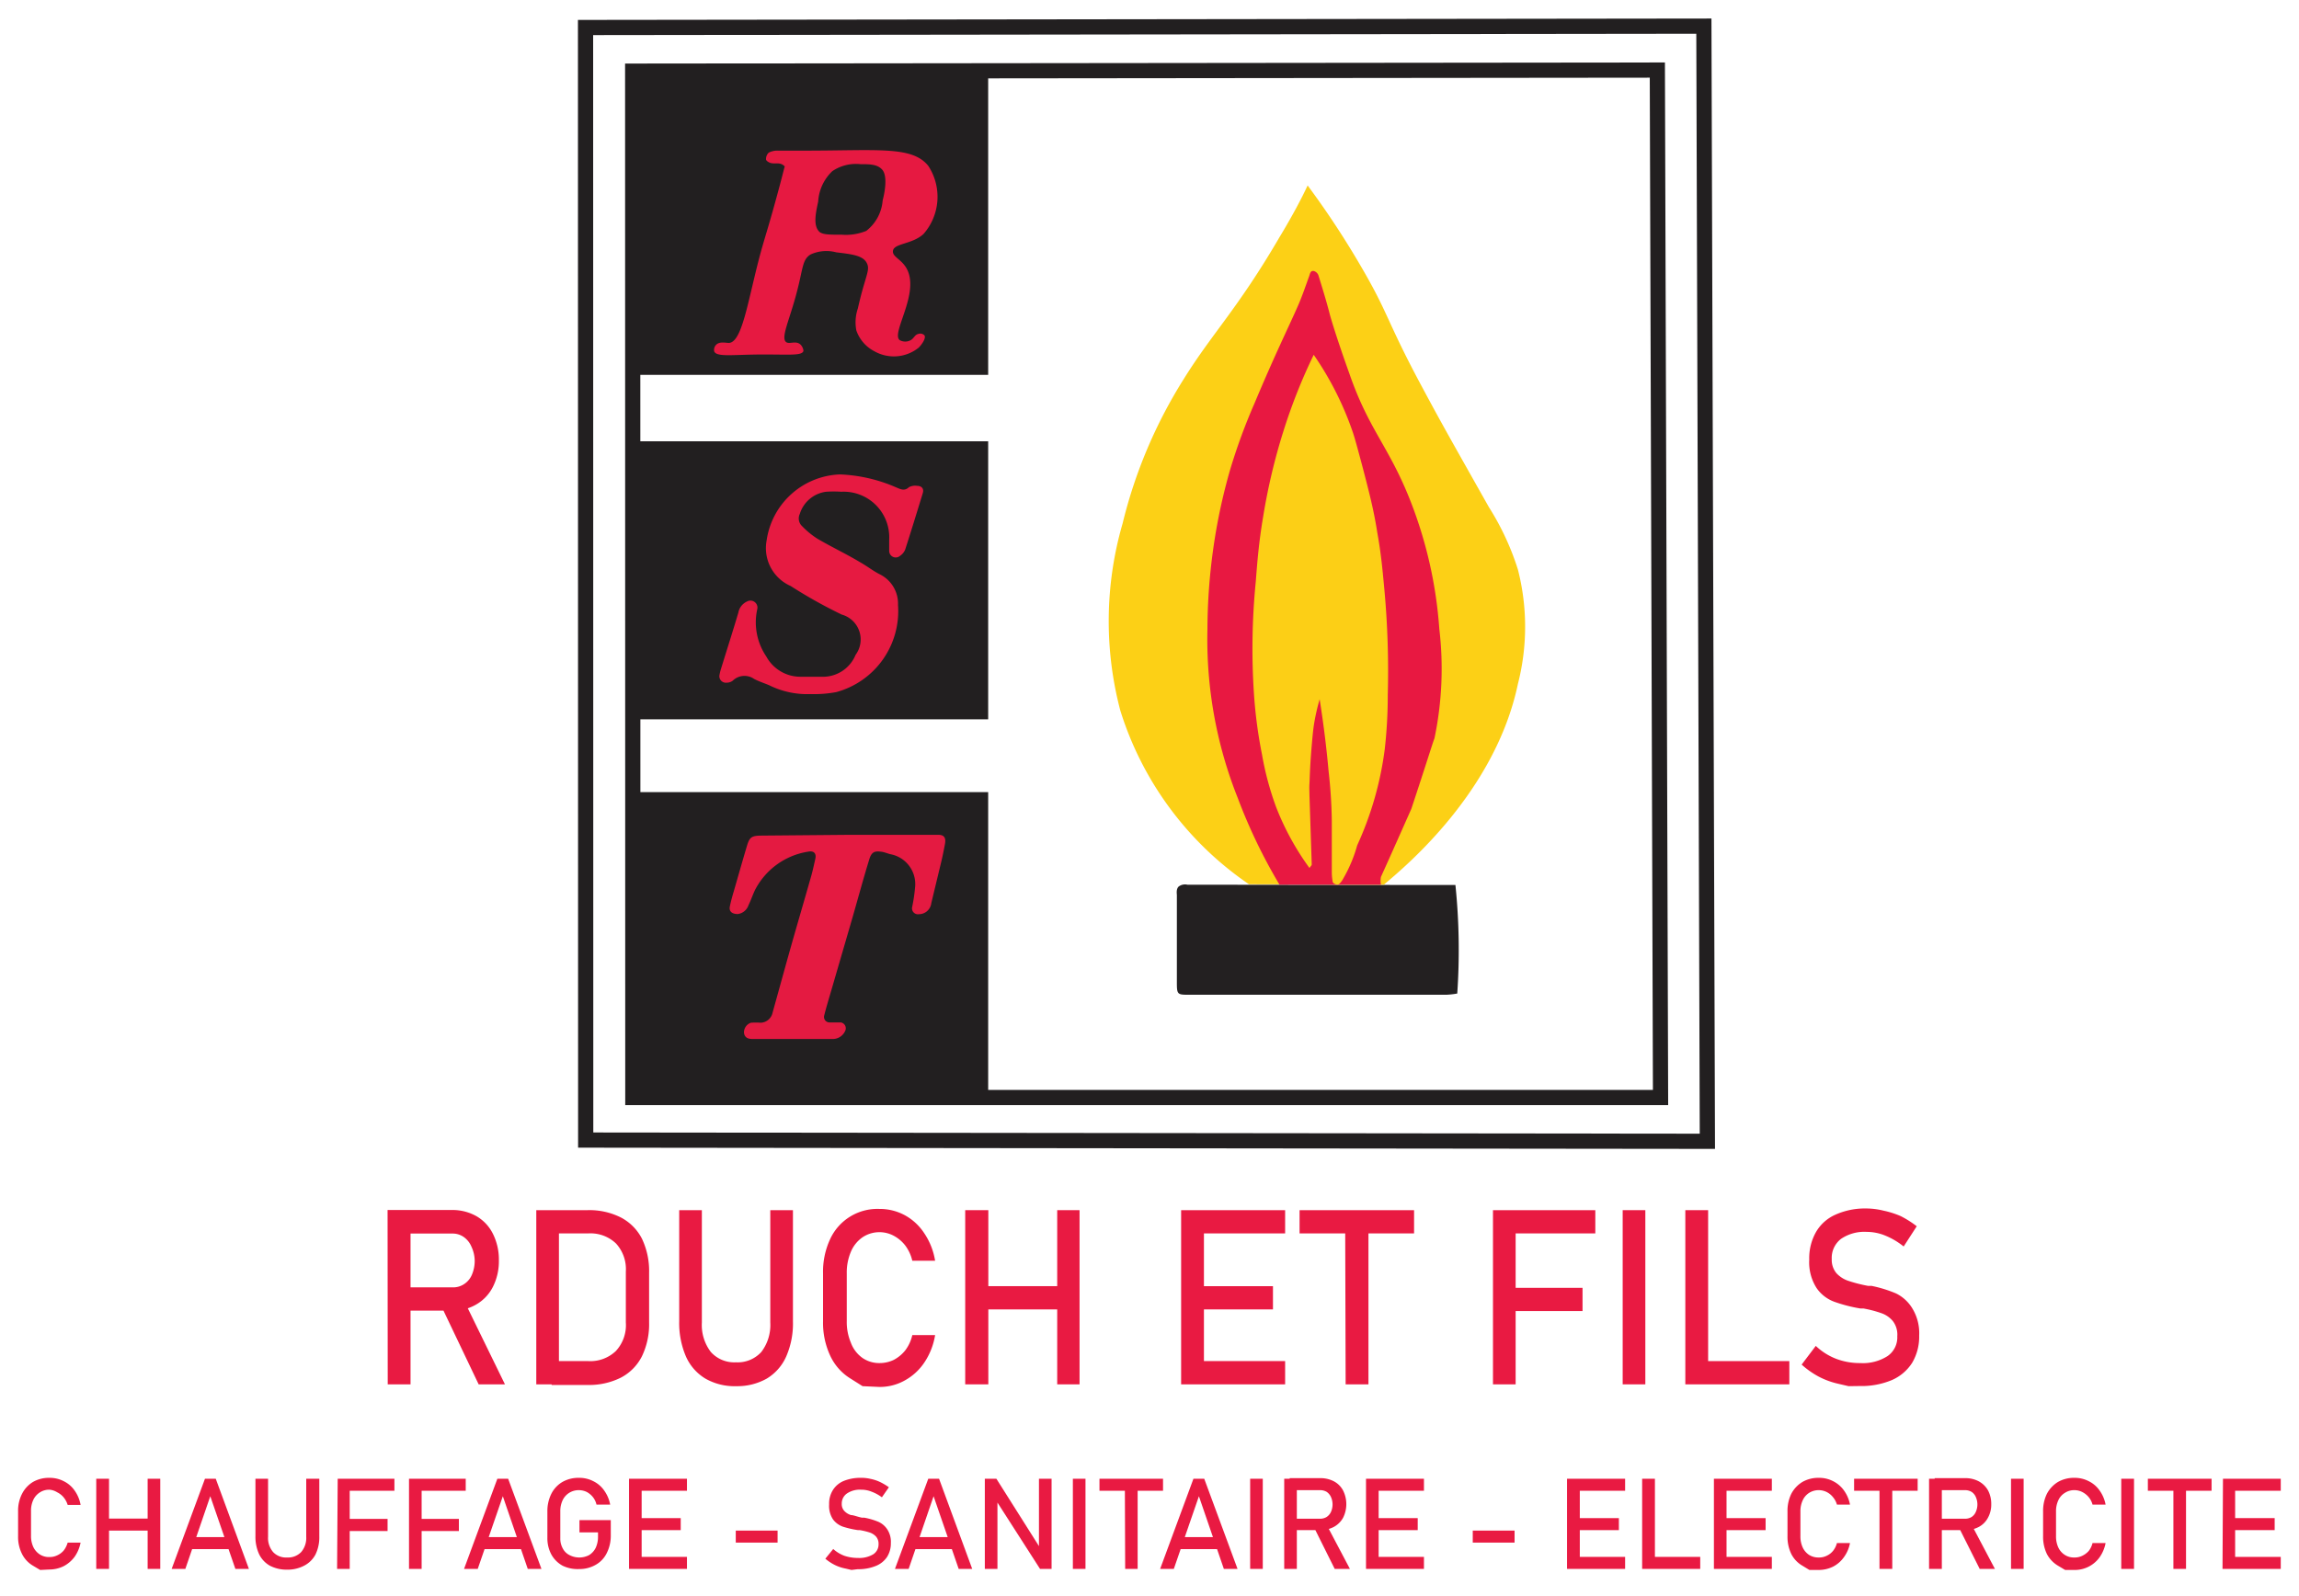 <svg xmlns="http://www.w3.org/2000/svg" viewBox="0 0 151.2 105"><defs><style>.cls-1{fill:#221f20;}.cls-2{fill:#e61a41;}.cls-3{fill:#e41a41;}.cls-4{fill:none;stroke:#221f20;stroke-miterlimit:10;}.cls-5{fill:#e61941;}.cls-6{fill:#232021;}.cls-7{fill:#fcd016;}.cls-8{fill:#e81841;}.cls-9{fill:#fccf16;}.cls-10{fill:#e91a42;}</style></defs><title>logo</title><g id="Calque_3" data-name="Calque 3"><rect class="cls-1" x="41.9" y="52.11" width="23.09" height="19.76"/><rect class="cls-1" x="41.9" y="29.03" width="23.09" height="18.29"/><path class="cls-2" d="M53.33,45.66a5.64,5.64,0,0,1-2.74-.58c-.33-.14-.68-.25-1-.42a1.1,1.1,0,0,0-1.4.12.66.66,0,0,1-.4.13.43.43,0,0,1-.48-.45,3,3,0,0,1,.1-.43c.38-1.24.78-2.48,1.15-3.73a1,1,0,0,1,.57-.73.46.46,0,0,1,.67.52,4,4,0,0,0,.6,3.1,2.55,2.55,0,0,0,2.22,1.33c.47,0,.94,0,1.41,0a2.32,2.32,0,0,0,2.24-1.44,1.7,1.7,0,0,0-.91-2.65A31.46,31.46,0,0,1,52,38.55a2.72,2.72,0,0,1-1.58-3,5.06,5.06,0,0,1,4.82-4.34,10.19,10.19,0,0,1,3.67.84c.31.13.57.28.87,0a.86.86,0,0,1,.52-.09c.31,0,.48.18.39.48-.38,1.24-.76,2.48-1.16,3.72a.9.9,0,0,1-.33.4.43.43,0,0,1-.72-.3c0-.25,0-.51,0-.76a3,3,0,0,0-3.15-3.15,7.87,7.87,0,0,0-1,0,2.09,2.09,0,0,0-1.73,1.46.69.69,0,0,0,.16.81,5.46,5.46,0,0,0,1,.82c.94.55,1.9,1,2.85,1.57.44.25.84.57,1.29.79a2.15,2.15,0,0,1,1.16,2A5.52,5.52,0,0,1,55,45.53,7.88,7.88,0,0,1,53.33,45.66Z"/><path class="cls-3" d="M55.73,54.92h6c.37,0,.49.21.42.59s-.15.78-.24,1.16l-.66,2.74a.82.82,0,0,1-.81.73.39.39,0,0,1-.45-.47,10.93,10.93,0,0,0,.2-1.38,2,2,0,0,0-1.65-2.1c-.18-.05-.35-.12-.52-.15-.52-.08-.71,0-.87.56-.38,1.24-.72,2.5-1.08,3.75l-1.39,4.78c-.16.55-.33,1.1-.47,1.66a.36.36,0,0,0,.33.47c.24,0,.5,0,.75,0a.39.39,0,0,1,.29.57.9.9,0,0,1-.88.52H49.47c-.28,0-.51-.1-.54-.42a.67.67,0,0,1,.46-.65,4.82,4.82,0,0,1,.65,0,.83.83,0,0,0,.77-.66c.38-1.36.75-2.72,1.13-4.07.46-1.63.94-3.26,1.4-4.88.11-.38.19-.77.28-1.16s-.11-.56-.49-.48a4.75,4.75,0,0,0-3.47,2.51c-.16.33-.27.68-.43,1a.86.86,0,0,1-.71.59c-.36,0-.59-.16-.52-.5s.17-.7.26-1c.29-1,.57-2,.87-3,.17-.56.3-.65.94-.66Z"/><rect class="cls-1" x="41.9" y="4.9" width="23.09" height="19.76"/><path class="cls-4" d="M38.51,1.81l73.55-.09.23,73.36L38.52,75Q38.52,38.41,38.51,1.81Z"/><path class="cls-4" d="M41.61,4.68,109,4.61l.21,67.59-67.59,0Z"/><path class="cls-5" d="M60.74,15.39a3.71,3.71,0,0,0,.31-4.48c-1.06-1.32-3.29-1-8.15-1H51.17a1.24,1.24,0,0,0-.61.13.58.58,0,0,0-.18.45c0,.08.18.2.3.23.29.09.64-.09.93.23-.09.32-.2.78-.35,1.33-.75,2.8-.94,3.23-1.32,4.66-.77,2.94-1.14,5.57-2,5.62-.21,0-.61-.11-.84.12a.48.48,0,0,0-.13.43c.13.35,1,.25,2.42.22,2.23-.05,3.34.13,3.45-.24,0-.15-.1-.34-.2-.43-.31-.27-.71,0-.93-.15-.39-.28.23-1.47.71-3.35.4-1.52.34-2.08.89-2.42A2.51,2.51,0,0,1,55,16.6c1,.12,1.74.2,2,.69s-.09.81-.58,3a2.83,2.83,0,0,0-.1,1.45,2.44,2.44,0,0,0,1.19,1.37,2.6,2.6,0,0,0,2.91-.24c.2-.2.5-.62.38-.81a.39.39,0,0,0-.41-.09c-.24.06-.27.28-.5.41a.75.75,0,0,1-.71,0c-.63-.44,1.4-3.16.41-4.78-.36-.58-.92-.72-.86-1.1C58.79,16,60,16.08,60.74,15.39Zm-2.69-2.2a2.8,2.8,0,0,1-1.08,2,3.53,3.53,0,0,1-1.61.25c-.81,0-1.22,0-1.46-.18-.43-.4-.26-1.21-.09-2a3,3,0,0,1,.93-2,2.77,2.77,0,0,1,1.85-.46c.6,0,1.11,0,1.43.36S58.25,12.41,58.05,13.19Z"/><path class="cls-6" d="M94.72,58.22h1a41.84,41.84,0,0,1,.12,7.14,5.51,5.51,0,0,1-.71.08H78.23c-.78,0-.83,0-.83-.78q0-2.88,0-5.76c0-.11-.06-.41.12-.58a.7.7,0,0,1,.57-.12Z"/><path class="cls-7" d="M82.14,58.17a21.6,21.6,0,0,1-8.46-11.43,23.07,23.07,0,0,1,.15-12.3,32,32,0,0,1,4-9.47c1.91-3.08,3.55-4.62,6.31-9.35C85,14.2,85.63,13,86,12.2a57.28,57.28,0,0,1,3.54,5.38c1.75,3,1.65,3.47,3.72,7.38,1.6,3,2.11,3.87,4.66,8.4a17.52,17.52,0,0,1,1.91,4.11,15.16,15.16,0,0,1,0,7.52c-1.49,7.1-7.38,12-8.82,13.21Z"/><path class="cls-8" d="M92.82,53.21c-.66,1.49-1.33,3-2,4.48a1.44,1.44,0,0,0,0,.51H84.15a35.45,35.45,0,0,1-2.74-5.69,28.18,28.18,0,0,1-2-11.09,38.93,38.93,0,0,1,.38-5.3,37.7,37.7,0,0,1,1.11-5.21,38.34,38.34,0,0,1,1.62-4.41c1.34-3.2,2.26-5.05,2.82-6.33.29-.65.52-1.34.76-2,.06-.17.08-.38.31-.34a.46.46,0,0,1,.3.28c.26.85.53,1.71.75,2.58.08.29.43,1.5,1.29,3.9C90,28.2,91.28,29.3,92.66,32.7a28.55,28.55,0,0,1,2,8.67,22.36,22.36,0,0,1-.32,7.21C94.24,48.81,93.85,50.11,92.82,53.21Z"/><path class="cls-9" d="M86.79,46a14,14,0,0,0-.37,1.64c-.06.39-.1.8-.17,1.64-.11,1.35-.11,2-.13,2.27s0,.51,0,.76l.15,4.56c0,.06-.07.11-.15.23a17.6,17.6,0,0,1-2.19-4A19.65,19.65,0,0,1,83,49.64a30.74,30.74,0,0,1-.53-4,44.7,44.7,0,0,1,.12-7.38c.1-1.31.2-2.59.49-4.3a39.78,39.78,0,0,1,1.32-5.57,36.73,36.73,0,0,1,2-5.05A20.71,20.71,0,0,1,89,28.52c.15.47.29,1,.58,2.08.43,1.64.77,2.93,1,4.43.24,1.33.33,2.29.45,3.57a58.55,58.55,0,0,1,.24,7.13,31.33,31.33,0,0,1-.2,3.57,21.84,21.84,0,0,1-1.81,6.31,9.34,9.34,0,0,1-.92,2.19,1.36,1.36,0,0,1-.25.34c-.12.12-.42,0-.44-.13a3.47,3.47,0,0,1-.06-.64c0-1.13,0-2.25,0-3.37a32.31,32.31,0,0,0-.21-3.25C87.27,49.51,87.09,47.89,86.79,46Z"/><path class="cls-10" d="M25.49,79.6H27V91.07h-1.5Zm.65,5.09h3.64a1.3,1.3,0,0,0,.75-.22,1.37,1.37,0,0,0,.51-.62,2.32,2.32,0,0,0,.18-.94A2.27,2.27,0,0,0,31,82a1.46,1.46,0,0,0-.51-.63,1.27,1.27,0,0,0-.75-.22H26.14V79.6h3.58a3.2,3.2,0,0,1,1.62.41,2.75,2.75,0,0,1,1.08,1.16,3.78,3.78,0,0,1,.39,1.74,3.72,3.72,0,0,1-.39,1.74,2.78,2.78,0,0,1-1.09,1.16,3,3,0,0,1-1.61.41H26.14ZM29,85.87l1.49-.37,2.72,5.57H31.48Z"/><path class="cls-10" d="M35.27,79.61h1.49V91.07H35.27Zm1,9.93h2.41a2.43,2.43,0,0,0,1.82-.66A2.5,2.5,0,0,0,41.16,87V83.65a2.49,2.49,0,0,0-.65-1.85,2.43,2.43,0,0,0-1.82-.66H36.28V79.61h2.36a4.6,4.6,0,0,1,2.19.48,3.24,3.24,0,0,1,1.39,1.4,4.93,4.93,0,0,1,.47,2.23V87a4.85,4.85,0,0,1-.47,2.22,3.21,3.21,0,0,1-1.39,1.41,4.66,4.66,0,0,1-2.19.48H36.28Z"/><path class="cls-10" d="M46.39,90.69a3.21,3.21,0,0,1-1.28-1.46,5.57,5.57,0,0,1-.44-2.31V79.61h1.49V87a2.92,2.92,0,0,0,.59,1.94,2.07,2.07,0,0,0,1.65.68,2.1,2.1,0,0,0,1.67-.68A2.92,2.92,0,0,0,50.66,87V79.61h1.49v7.31a5.41,5.41,0,0,1-.44,2.31,3.21,3.21,0,0,1-1.28,1.46,3.94,3.94,0,0,1-2,.5A3.87,3.87,0,0,1,46.39,90.69Z"/><path class="cls-10" d="M56.73,91.19l-.84-.53a3.48,3.48,0,0,1-1.3-1.5,5.12,5.12,0,0,1-.46-2.24V83.77a5.09,5.09,0,0,1,.46-2.24,3.42,3.42,0,0,1,3.24-2,3.47,3.47,0,0,1,1.69.42,3.58,3.58,0,0,1,1.28,1.2,4.51,4.51,0,0,1,.7,1.79H60a2.67,2.67,0,0,0-.46-1,2.37,2.37,0,0,0-.77-.65,2,2,0,0,0-2.05.11,2.19,2.19,0,0,0-.76.95,3.49,3.49,0,0,0-.27,1.42v3.15a3.48,3.48,0,0,0,.27,1.41,2.13,2.13,0,0,0,.76,1,1.94,1.94,0,0,0,1.14.34,2.13,2.13,0,0,0,.92-.21,2.4,2.4,0,0,0,.76-.63,2.63,2.63,0,0,0,.46-1H61.5a4.51,4.51,0,0,1-.7,1.79,3.66,3.66,0,0,1-1.29,1.19,3.34,3.34,0,0,1-1.68.43Z"/><path class="cls-10" d="M63.48,79.61H65V91.07H63.48Zm.93,5h5.91v1.53H64.41Zm5.12-5H71V91.07H69.53Z"/><path class="cls-10" d="M77.68,79.61h1.5V91.07h-1.5Zm.73,0h6.11v1.53H78.41Zm0,5h5.31v1.53H78.41Zm0,4.93h6.11v1.53H78.41Z"/><path class="cls-10" d="M85.47,79.61H93v1.53H85.47Zm3,.94H90V91.07h-1.5Z"/><path class="cls-10" d="M98.19,79.61h1.49V91.07H98.19Zm.73,0h6v1.53h-6Zm0,5.11h5.16v1.53H98.92Z"/><path class="cls-10" d="M108.21,91.07h-1.49V79.61h1.49Z"/><path class="cls-10" d="M110.84,79.61h1.5V91.07h-1.5Zm.75,9.93h6.09v1.53h-6.09Z"/><path class="cls-10" d="M121.58,91.19l-.69-.16a5.27,5.27,0,0,1-1.28-.47,5.69,5.69,0,0,1-1.12-.79l.93-1.23a4.06,4.06,0,0,0,1.34.85,4.36,4.36,0,0,0,1.59.28,3,3,0,0,0,1.79-.46,1.49,1.49,0,0,0,.64-1.3h0a1.46,1.46,0,0,0-.29-1,1.69,1.69,0,0,0-.75-.52,7.55,7.55,0,0,0-1.18-.31h-.1l-.1,0a9.8,9.8,0,0,1-1.74-.45,2.42,2.42,0,0,1-1.15-.9,3.13,3.13,0,0,1-.48-1.87h0a3.48,3.48,0,0,1,.45-1.82,2.77,2.77,0,0,1,1.29-1.14,4.73,4.73,0,0,1,2-.4,4.79,4.79,0,0,1,1.13.14A5.94,5.94,0,0,1,125,80a6.45,6.45,0,0,1,1.06.67L125.2,82a4.87,4.87,0,0,0-1.22-.72,3.22,3.22,0,0,0-1.21-.24,2.72,2.72,0,0,0-1.69.46,1.58,1.58,0,0,0-.61,1.33h0a1.37,1.37,0,0,0,.31.93,1.87,1.87,0,0,0,.78.5,9.78,9.78,0,0,0,1.29.33l.06,0H123l.08,0a8.46,8.46,0,0,1,1.62.5,2.58,2.58,0,0,1,1.08,1,3.13,3.13,0,0,1,.44,1.77v0a3.38,3.38,0,0,1-.46,1.79,3,3,0,0,1-1.34,1.14,5.16,5.16,0,0,1-2.11.39Z"/><path class="cls-10" d="M2.64,103.28,2.17,103a1.85,1.85,0,0,1-.72-.77,2.46,2.46,0,0,1-.26-1.17V99.43a2.42,2.42,0,0,1,.26-1.16,1.94,1.94,0,0,1,.72-.78,2.11,2.11,0,0,1,1.08-.27,2,2,0,0,1,.94.22,1.87,1.87,0,0,1,.72.62A2.31,2.31,0,0,1,5.3,99H4.45a1.44,1.44,0,0,0-.26-.49,1.27,1.27,0,0,0-.43-.34A1.13,1.13,0,0,0,3.25,98a1.11,1.11,0,0,0-.63.18,1.15,1.15,0,0,0-.43.49,1.67,1.67,0,0,0-.15.73v1.63a1.72,1.72,0,0,0,.15.74,1.21,1.21,0,0,0,.43.49,1.1,1.1,0,0,0,.63.17,1.12,1.12,0,0,0,.51-.11,1.21,1.21,0,0,0,.43-.32,1.5,1.5,0,0,0,.26-.52H5.3a2.42,2.42,0,0,1-.39.93,2.13,2.13,0,0,1-.72.62,2.13,2.13,0,0,1-.94.22Z"/><path class="cls-10" d="M6.33,97.28h.84v5.93H6.33Zm.52,2.62h3.3v.79H6.85Zm2.86-2.62h.83v5.93H9.71Z"/><path class="cls-10" d="M13.48,97.28h.71l2.18,5.93h-.89l-1.65-4.78-1.64,4.78h-.9Zm-1.18,3.84h3.12v.79H12.3Z"/><path class="cls-10" d="M17.75,103a1.74,1.74,0,0,1-.71-.76,2.72,2.72,0,0,1-.24-1.19V97.28h.83v3.82a1.42,1.42,0,0,0,.33,1,1.16,1.16,0,0,0,.92.36,1.2,1.2,0,0,0,.93-.36,1.42,1.42,0,0,0,.33-1V97.28H21v3.79a2.58,2.58,0,0,1-.25,1.19A1.74,1.74,0,0,1,20,103a2.33,2.33,0,0,1-1.13.26A2.36,2.36,0,0,1,17.75,103Z"/><path class="cls-10" d="M22.21,97.28H23v5.93h-.83Zm.41,0h3.32v.79H22.62Zm0,2.64h2.87v.8H22.62Z"/><path class="cls-10" d="M26.9,97.28h.83v5.93H26.9Zm.4,0h3.33v.79H27.3Zm0,2.64h2.88v.8H27.3Z"/><path class="cls-10" d="M32.71,97.28h.71l2.19,5.93h-.9l-1.64-4.78-1.65,4.78h-.9Zm-1.18,3.84h3.12v.79H31.53Z"/><path class="cls-10" d="M40.17,100v1a2.54,2.54,0,0,1-.26,1.16,1.78,1.78,0,0,1-.73.78,2.13,2.13,0,0,1-1.09.28A2.26,2.26,0,0,1,37,103a1.88,1.88,0,0,1-.74-.74,2.25,2.25,0,0,1-.26-1.09V99.43a2.54,2.54,0,0,1,.26-1.16,1.89,1.89,0,0,1,.73-.78,2.12,2.12,0,0,1,1.09-.27,2,2,0,0,1,.94.22,1.87,1.87,0,0,1,.72.62,2.31,2.31,0,0,1,.39.92h-.9a1.22,1.22,0,0,0-.25-.51,1.3,1.3,0,0,0-.41-.33,1.21,1.21,0,0,0-.49-.11,1.18,1.18,0,0,0-.65.18,1.15,1.15,0,0,0-.43.49,1.67,1.67,0,0,0-.15.73v1.76a1.33,1.33,0,0,0,.16.67,1,1,0,0,0,.44.44,1.4,1.4,0,0,0,1.3,0,1.19,1.19,0,0,0,.43-.48,1.73,1.73,0,0,0,.15-.75v-.26H38.11V100Z"/><path class="cls-10" d="M41.37,97.28h.83v5.93h-.83Zm.4,0h3.41v.79H41.77Zm0,2.59h3v.79h-3Zm0,2.55h3.41v.79H41.77Z"/><path class="cls-10" d="M51.14,100.69v.79H48.39v-.79Z"/><path class="cls-10" d="M56,103.28l-.38-.09a2.77,2.77,0,0,1-.72-.24,3.17,3.17,0,0,1-.62-.41l.52-.64a2.26,2.26,0,0,0,.74.45,2.81,2.81,0,0,0,.89.14,1.78,1.78,0,0,0,1-.24.77.77,0,0,0,.35-.67h0a.71.71,0,0,0-.16-.49,1,1,0,0,0-.41-.27,4.58,4.58,0,0,0-.66-.16h-.12a6.07,6.07,0,0,1-1-.23,1.39,1.39,0,0,1-.64-.47,1.6,1.6,0,0,1-.26-1h0a1.67,1.67,0,0,1,.25-.94,1.54,1.54,0,0,1,.72-.6,2.93,2.93,0,0,1,1.13-.2,2.59,2.59,0,0,1,.63.07,2.72,2.72,0,0,1,.61.2,4,4,0,0,1,.59.35L58,98.5a2.7,2.7,0,0,0-.68-.37,1.79,1.79,0,0,0-.68-.13,1.52,1.52,0,0,0-.94.25.8.8,0,0,0-.34.68h0a.65.65,0,0,0,.18.48,1,1,0,0,0,.43.26c.17,0,.41.11.72.17h.15a4.69,4.69,0,0,1,.9.26,1.35,1.35,0,0,1,.6.49,1.48,1.48,0,0,1,.25.92h0a1.66,1.66,0,0,1-.26.93,1.61,1.61,0,0,1-.74.58,3,3,0,0,1-1.18.21Z"/><path class="cls-10" d="M61.05,97.28h.71l2.18,5.93h-.89L61.4,98.43l-1.64,4.78h-.9Zm-1.18,3.84H63v.79H59.87Z"/><path class="cls-10" d="M64.77,97.28h.76l2.9,4.59-.1.1V97.28h.83v5.93H68.4l-2.9-4.52.1-.1v4.62h-.83Z"/><path class="cls-10" d="M71.39,103.21h-.83V97.28h.83Z"/><path class="cls-10" d="M72.31,97.28h4.18v.79H72.31Zm1.67.49h.84v5.44H74Z"/><path class="cls-10" d="M78.49,97.28h.71l2.19,5.93h-.9l-1.64-4.78-1.65,4.78h-.9Zm-1.18,3.84h3.13v.79H77.31Z"/><path class="cls-10" d="M83.05,103.21h-.83V97.28h.83Z"/><path class="cls-10" d="M84.46,97.28h.83v5.93h-.83Zm.36,2.63h2a.82.82,0,0,0,.42-.11.78.78,0,0,0,.29-.33,1.2,1.2,0,0,0,0-1,.83.83,0,0,0-.28-.33.86.86,0,0,0-.43-.11h-2v-.79h2a1.91,1.91,0,0,1,.91.21,1.45,1.45,0,0,1,.6.6,2,2,0,0,1,0,1.8,1.53,1.53,0,0,1-.61.6,1.87,1.87,0,0,1-.9.21h-2Zm1.62.61.82-.19,1.52,2.88h-1Z"/><path class="cls-10" d="M89.84,97.28h.83v5.93h-.83Zm.4,0h3.41v.79H90.24Zm0,2.59h3v.79h-3Zm0,2.55h3.41v.79H90.24Z"/><path class="cls-10" d="M99.61,100.69v.79H96.86v-.79Z"/><path class="cls-10" d="M103.06,97.28h.84v5.93h-.84Zm.41,0h3.41v.79h-3.41Zm0,2.59h3v.79h-3Zm0,2.55h3.41v.79h-3.41Z"/><path class="cls-10" d="M108,97.28h.84v5.93H108Zm.42,5.14h3.4v.79h-3.4Z"/><path class="cls-10" d="M112.72,97.28h.83v5.93h-.83Zm.4,0h3.41v.79h-3.41Zm0,2.59h3v.79h-3Zm0,2.55h3.41v.79h-3.41Z"/><path class="cls-10" d="M119,103.28l-.46-.28a1.87,1.87,0,0,1-.73-.77,2.58,2.58,0,0,1-.25-1.17V99.43a2.54,2.54,0,0,1,.25-1.16,2,2,0,0,1,.73-.78,2.11,2.11,0,0,1,1.08-.27,2,2,0,0,1,.94.22,1.94,1.94,0,0,1,.72.62,2.31,2.31,0,0,1,.39.92h-.86a1.29,1.29,0,0,0-.26-.49,1.24,1.24,0,0,0-.42-.34,1.19,1.19,0,0,0-.51-.12,1.17,1.17,0,0,0-.64.18,1.13,1.13,0,0,0-.42.49,1.67,1.67,0,0,0-.15.73v1.63a1.72,1.72,0,0,0,.15.74,1.19,1.19,0,0,0,.42.49,1.16,1.16,0,0,0,.64.17,1.12,1.12,0,0,0,.51-.11,1.18,1.18,0,0,0,.42-.32,1.34,1.34,0,0,0,.26-.52h.86a2.29,2.29,0,0,1-.4.93,2,2,0,0,1-.71.62,2.13,2.13,0,0,1-.94.22Z"/><path class="cls-10" d="M121.94,97.28h4.18v.79h-4.18Zm1.67.49h.84v5.44h-.84Z"/><path class="cls-10" d="M126.87,97.28h.84v5.93h-.84Zm.37,2.63h2a.82.82,0,0,0,.42-.11.75.75,0,0,0,.28-.33,1.2,1.2,0,0,0,0-1,.75.75,0,0,0-.28-.33.82.82,0,0,0-.42-.11h-2v-.79h2a1.87,1.87,0,0,1,.9.21,1.53,1.53,0,0,1,.61.6,1.87,1.87,0,0,1,.21.9,1.77,1.77,0,0,1-.22.9,1.45,1.45,0,0,1-.6.6,1.87,1.87,0,0,1-.9.21h-2Zm1.61.61.83-.19,1.52,2.88h-1Z"/><path class="cls-10" d="M133.09,103.21h-.83V97.28h.83Z"/><path class="cls-10" d="M135.82,103.28l-.47-.28a1.94,1.94,0,0,1-.73-.77,2.58,2.58,0,0,1-.25-1.17V99.43a2.54,2.54,0,0,1,.25-1.16,2,2,0,0,1,.73-.78,2.11,2.11,0,0,1,1.08-.27,2,2,0,0,1,.94.22,1.87,1.87,0,0,1,.72.62,2.31,2.31,0,0,1,.39.92h-.86a1.27,1.27,0,0,0-.25-.49,1.38,1.38,0,0,0-.43-.34,1.13,1.13,0,0,0-.51-.12,1.11,1.11,0,0,0-.63.18,1.09,1.09,0,0,0-.43.49,1.67,1.67,0,0,0-.15.73v1.63a1.72,1.72,0,0,0,.15.74,1.14,1.14,0,0,0,.43.49,1.1,1.1,0,0,0,.63.17,1.12,1.12,0,0,0,.51-.11,1.31,1.31,0,0,0,.43-.32,1.32,1.32,0,0,0,.25-.52h.86a2.42,2.42,0,0,1-.39.93,2,2,0,0,1-1.66.84Z"/><path class="cls-10" d="M140.35,103.21h-.84V97.28h.84Z"/><path class="cls-10" d="M141.26,97.28h4.19v.79h-4.19Zm1.68.49h.83v5.44h-.83Z"/><path class="cls-10" d="M146.2,97.28H147v5.93h-.83Zm.4,0H150v.79H146.6Zm0,2.59h3v.79h-3Zm0,2.55H150v.79H146.6Z"/></g></svg>